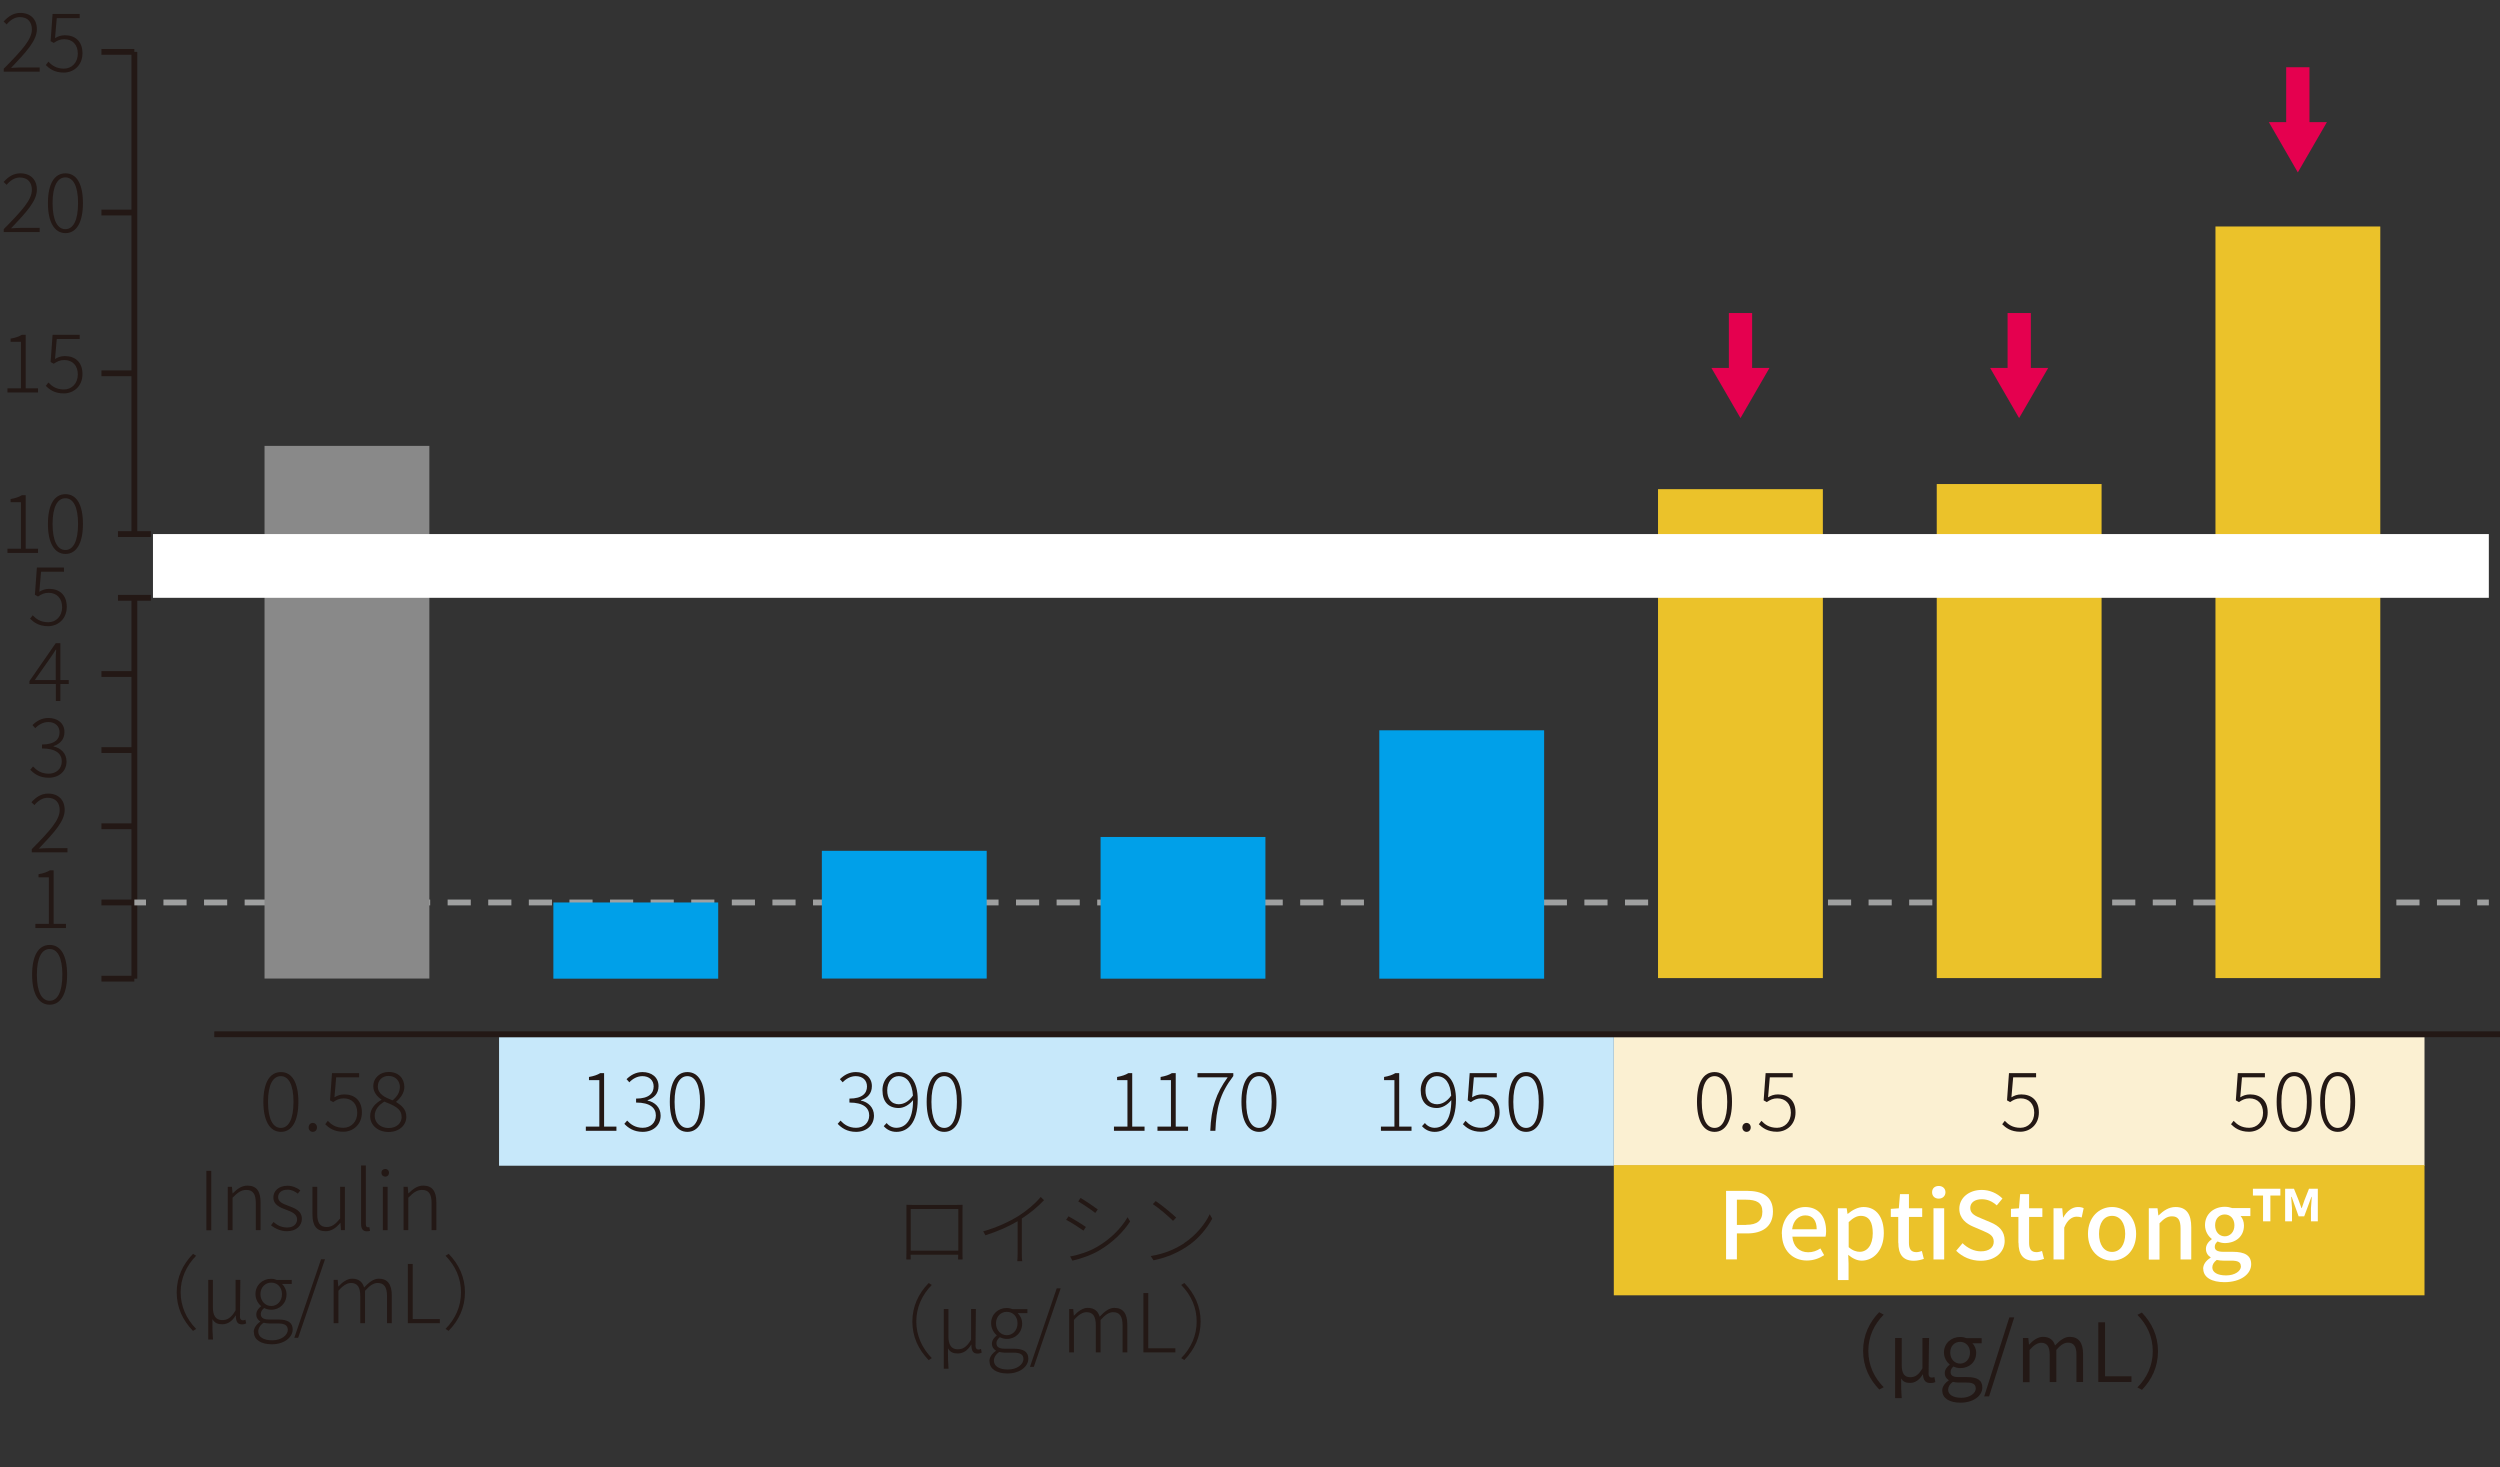 <?xml version="1.0" encoding="UTF-8"?>
<svg id="_レイヤー_2" data-name="レイヤー 2" xmlns="http://www.w3.org/2000/svg" viewBox="0 0 214.91 126.14">
  <rect x="0" y="0" width="214.91" height="126.14" fill="#333333" stroke="none"/>
  <defs>
    <style>
      .cls-1 {
        fill: #fff;
      }

      .cls-2 {
        fill: #c7e8fa;
      }

      .cls-3 {
        stroke: #231815;
      }

      .cls-3, .cls-4, .cls-5 {
        stroke-width: .5px;
      }

      .cls-3, .cls-4, .cls-5, .cls-6 {
        fill: none;
        stroke-miterlimit: 10;
      }

      .cls-7 {
        fill: #fbf0d2;
      }

      .cls-4 {
        stroke-dasharray: 1.99 1.5;
      }

      .cls-4, .cls-5 {
        stroke: #9fa0a0;
      }

      .cls-8 {
        fill: #e5004f;
      }

      .cls-9 {
        fill: #ebc22a;
      }

      .cls-10 {
        fill: #231815;
      }

      .cls-11 {
        fill: #00a0e9;
      }

      .cls-6 {
        stroke: #e5004f;
        stroke-width: 2px;
      }

      .cls-12 {
        fill: #898989;
      }
    </style>
  </defs>
  <g id="_レイヤー_1-2" data-name="レイヤー 1">
    <g>
      <rect class="cls-7" x="138.73" y="89.16" width="69.69" height="11.05"/>
      <rect class="cls-2" x="42.9" y="89.16" width="95.83" height="11.05"/>
      <line class="cls-3" x1="11.55" y1="4.46" x2="11.55" y2="45.91"/>
      <g>
        <line class="cls-3" x1="8.72" y1="4.46" x2="11.55" y2="4.46"/>
        <line class="cls-3" x1="8.72" y1="18.27" x2="11.55" y2="18.27"/>
        <line class="cls-3" x1="8.72" y1="32.09" x2="11.55" y2="32.09"/>
        <line class="cls-3" x1="10.14" y1="45.91" x2="12.97" y2="45.91"/>
      </g>
      <g>
        <line class="cls-3" x1="11.55" y1="51.39" x2="11.55" y2="84.13"/>
        <g>
          <line class="cls-3" x1="10.14" y1="51.39" x2="12.97" y2="51.39"/>
          <line class="cls-3" x1="8.72" y1="57.94" x2="11.55" y2="57.94"/>
          <line class="cls-3" x1="8.72" y1="64.48" x2="11.55" y2="64.48"/>
          <line class="cls-3" x1="8.72" y1="71.03" x2="11.55" y2="71.03"/>
          <line class="cls-3" x1="8.72" y1="77.58" x2="11.55" y2="77.58"/>
          <line class="cls-3" x1="8.72" y1="84.13" x2="11.55" y2="84.13"/>
        </g>
      </g>
      <g>
        <path class="cls-10" d="M.32,5.91c1.6-1.62,2.42-2.53,2.42-3.38,0-.6-.32-1.06-1.04-1.06-.44,0-.84.27-1.13.63l-.26-.25c.39-.42.82-.74,1.44-.74.89,0,1.42.56,1.42,1.4,0,.97-.88,1.92-2.22,3.33.27-.02.57-.04.84-.04h1.62v.36H.32v-.25Z"/>
        <path class="cls-10" d="M3.94,5.59l.22-.29c.29.31.67.6,1.34.6s1.19-.52,1.19-1.29-.46-1.24-1.17-1.24c-.37,0-.62.13-.9.32l-.27-.15.17-2.34h2.33v.36h-1.97l-.15,1.72c.25-.15.5-.25.85-.25.84,0,1.51.48,1.51,1.55s-.79,1.66-1.6,1.66-1.25-.34-1.58-.67Z"/>
        <path class="cls-10" d="M.32,19.7c1.6-1.62,2.42-2.53,2.42-3.38,0-.6-.32-1.06-1.04-1.06-.44,0-.84.27-1.13.63l-.26-.25c.39-.42.82-.74,1.44-.74.89,0,1.42.56,1.42,1.4,0,.97-.88,1.92-2.22,3.33.27-.02.57-.04.84-.04h1.62v.36H.32v-.25Z"/>
        <path class="cls-10" d="M4.12,17.46c0-1.65.55-2.56,1.51-2.56s1.5.91,1.5,2.56-.55,2.58-1.5,2.58-1.51-.94-1.51-2.58ZM6.71,17.46c0-1.5-.43-2.21-1.09-2.21s-1.1.71-1.1,2.21.43,2.24,1.1,2.24,1.09-.74,1.09-2.24Z"/>
        <path class="cls-10" d="M.64,33.38h1.16v-4h-.89v-.27c.41-.07.73-.18.97-.33h.33v4.6h1.06v.36H.64v-.36Z"/>
        <path class="cls-10" d="M3.94,33.17l.22-.29c.29.31.67.6,1.34.6s1.19-.52,1.19-1.29-.46-1.24-1.17-1.24c-.37,0-.62.13-.9.32l-.27-.15.17-2.34h2.33v.36h-1.97l-.15,1.72c.25-.15.5-.25.85-.25.84,0,1.51.48,1.51,1.55s-.79,1.66-1.6,1.66-1.25-.34-1.58-.67Z"/>
        <path class="cls-10" d="M.64,47.17h1.16v-4h-.89v-.27c.41-.07.73-.18.97-.33h.33v4.6h1.06v.36H.64v-.36Z"/>
        <path class="cls-10" d="M4.12,45.04c0-1.65.55-2.56,1.51-2.56s1.5.91,1.5,2.56-.55,2.58-1.5,2.58-1.51-.94-1.51-2.58ZM6.71,45.04c0-1.5-.43-2.21-1.09-2.21s-1.1.71-1.1,2.21.43,2.24,1.1,2.24,1.09-.74,1.09-2.24Z"/>
      </g>
      <g>
        <path class="cls-10" d="M2.59,53.18l.22-.29c.29.31.67.6,1.34.6s1.19-.52,1.19-1.29-.46-1.24-1.17-1.24c-.37,0-.62.13-.9.32l-.27-.15.17-2.34h2.33v.36h-1.97l-.15,1.72c.25-.15.5-.25.85-.25.84,0,1.51.48,1.51,1.55s-.79,1.66-1.6,1.66-1.25-.34-1.58-.67Z"/>
        <path class="cls-10" d="M4.79,58.8h-2.26v-.25l2.26-3.26h.4v3.17h.72v.34h-.72v1.46h-.39v-1.46ZM4.79,58.47v-1.74c0-.23.01-.64.04-.88h-.04c-.12.21-.26.41-.41.63l-1.39,1.98h1.79Z"/>
        <path class="cls-10" d="M2.61,66.16l.23-.27c.29.31.69.62,1.34.62s1.13-.42,1.13-1.06-.48-1.11-1.7-1.11v-.34c1.12,0,1.51-.47,1.51-1.04,0-.54-.38-.89-.97-.89-.44,0-.84.23-1.12.53l-.24-.27c.35-.34.79-.61,1.37-.61.78,0,1.38.44,1.38,1.21,0,.64-.39,1.03-.94,1.21v.03c.62.13,1.12.59,1.12,1.29,0,.86-.67,1.4-1.54,1.4-.79,0-1.27-.36-1.59-.7Z"/>
        <path class="cls-10" d="M2.71,73.02c1.6-1.62,2.42-2.53,2.42-3.38,0-.6-.32-1.06-1.04-1.06-.44,0-.84.27-1.13.63l-.26-.25c.39-.42.82-.74,1.44-.74.89,0,1.42.56,1.42,1.4,0,.97-.88,1.92-2.22,3.33.27-.02.57-.04.84-.04h1.62v.36h-3.07v-.25Z"/>
        <path class="cls-10" d="M3.04,79.42h1.16v-4h-.89v-.27c.41-.07.73-.18.97-.33h.33v4.6h1.06v.36h-2.63v-.36Z"/>
        <path class="cls-10" d="M2.76,83.79c0-1.65.55-2.56,1.51-2.56s1.5.91,1.5,2.56-.55,2.58-1.5,2.58-1.51-.94-1.51-2.58ZM5.36,83.79c0-1.5-.43-2.21-1.09-2.21s-1.1.71-1.1,2.21.43,2.24,1.1,2.24,1.09-.74,1.09-2.24Z"/>
      </g>
      <g>
        <line class="cls-5" x1="11.55" y1="77.58" x2="12.55" y2="77.58"/>
        <line class="cls-4" x1="14.05" y1="77.58" x2="212.21" y2="77.58"/>
        <line class="cls-5" x1="212.95" y1="77.58" x2="213.95" y2="77.58"/>
      </g>
      <line class="cls-3" x1="18.42" y1="88.91" x2="214.91" y2="88.91"/>
      <g>
        <path class="cls-10" d="M22.64,94.72c0-1.65.55-2.56,1.51-2.56s1.5.91,1.5,2.56-.55,2.58-1.5,2.58-1.51-.94-1.51-2.58ZM25.23,94.72c0-1.5-.43-2.21-1.09-2.21s-1.1.71-1.1,2.21.43,2.24,1.1,2.24,1.09-.74,1.09-2.24Z"/>
        <path class="cls-10" d="M26.53,96.92c0-.24.17-.39.36-.39s.36.15.36.39-.17.38-.36.38-.36-.15-.36-.38Z"/>
        <path class="cls-10" d="M27.96,96.64l.22-.29c.29.31.67.6,1.34.6s1.19-.52,1.19-1.29-.46-1.24-1.17-1.24c-.37,0-.62.13-.9.32l-.27-.15.17-2.34h2.33v.36h-1.97l-.15,1.72c.25-.15.5-.25.85-.25.84,0,1.51.48,1.51,1.55s-.79,1.66-1.6,1.66-1.25-.34-1.58-.67Z"/>
        <path class="cls-10" d="M31.82,95.94c0-.67.51-1.14.97-1.39v-.03c-.36-.25-.7-.62-.7-1.14,0-.73.58-1.23,1.32-1.23.85,0,1.35.55,1.35,1.3,0,.55-.41,1.02-.7,1.25v.04c.43.27.87.6.87,1.27,0,.72-.62,1.3-1.53,1.3s-1.58-.58-1.58-1.36ZM34.52,96c0-.74-.72-.99-1.48-1.3-.48.29-.83.69-.83,1.22,0,.6.5,1.05,1.2,1.05s1.12-.43,1.12-.97ZM34.38,93.47c0-.53-.36-.98-.98-.98-.53,0-.92.37-.92.9,0,.68.64.96,1.27,1.2.41-.34.62-.71.62-1.12Z"/>
      </g>
      <g>
        <path class="cls-10" d="M50.36,96.85h1.16v-4h-.89v-.27c.41-.07.73-.18.97-.33h.33v4.6h1.06v.36h-2.63v-.36Z"/>
        <path class="cls-10" d="M53.68,96.6l.23-.27c.29.31.69.62,1.34.62s1.13-.42,1.13-1.06-.48-1.11-1.7-1.11v-.34c1.12,0,1.51-.47,1.51-1.04,0-.54-.38-.89-.97-.89-.44,0-.84.23-1.12.53l-.24-.27c.35-.34.79-.61,1.37-.61.78,0,1.38.44,1.38,1.21,0,.64-.39,1.03-.94,1.21v.03c.62.13,1.12.59,1.12,1.29,0,.86-.67,1.4-1.54,1.4-.79,0-1.27-.36-1.59-.7Z"/>
        <path class="cls-10" d="M57.58,94.72c0-1.65.55-2.56,1.51-2.56s1.5.91,1.5,2.56-.55,2.58-1.5,2.58-1.51-.94-1.51-2.58ZM60.18,94.72c0-1.5-.43-2.21-1.09-2.21s-1.1.71-1.1,2.21.43,2.24,1.1,2.24,1.09-.74,1.09-2.24Z"/>
      </g>
      <g>
        <path class="cls-10" d="M72.02,96.6l.23-.27c.29.31.69.62,1.34.62s1.13-.42,1.13-1.06-.48-1.11-1.7-1.11v-.34c1.12,0,1.51-.47,1.51-1.04,0-.54-.38-.89-.97-.89-.44,0-.84.23-1.12.53l-.24-.27c.35-.34.79-.61,1.37-.61.78,0,1.38.44,1.38,1.21,0,.64-.39,1.03-.94,1.21v.03c.62.13,1.12.59,1.12,1.29,0,.86-.67,1.4-1.54,1.4-.79,0-1.27-.36-1.59-.7Z"/>
        <path class="cls-10" d="M75.97,96.81l.25-.27c.21.27.52.41.83.41.77,0,1.44-.62,1.44-2.38-.34.42-.79.68-1.24.68-.86,0-1.39-.53-1.39-1.53,0-.92.64-1.56,1.38-1.56.99,0,1.65.83,1.65,2.35,0,2.05-.88,2.79-1.83,2.79-.48,0-.83-.2-1.09-.49ZM77.31,94.92c.35,0,.81-.21,1.17-.74-.07-1.03-.48-1.67-1.24-1.67-.55,0-.97.52-.97,1.22s.32,1.2,1.04,1.2Z"/>
        <path class="cls-10" d="M79.66,94.72c0-1.65.55-2.56,1.51-2.56s1.5.91,1.5,2.56-.55,2.58-1.5,2.58-1.51-.94-1.51-2.58ZM82.26,94.72c0-1.5-.43-2.21-1.09-2.21s-1.1.71-1.1,2.21.43,2.24,1.1,2.24,1.09-.74,1.09-2.24Z"/>
      </g>
      <g>
        <path class="cls-10" d="M95.76,96.85h1.16v-4h-.89v-.27c.41-.07.73-.18.97-.33h.33v4.6h1.06v.36h-2.63v-.36Z"/>
        <path class="cls-10" d="M99.5,96.85h1.16v-4h-.89v-.27c.41-.07.73-.18.97-.33h.33v4.6h1.06v.36h-2.63v-.36Z"/>
        <path class="cls-10" d="M105.52,92.61h-2.58v-.36h3.08v.25c-1.18,1.55-1.46,2.77-1.54,4.71h-.44c.08-1.97.49-3.21,1.49-4.59Z"/>
        <path class="cls-10" d="M106.72,94.72c0-1.65.55-2.56,1.51-2.56s1.5.91,1.5,2.56-.55,2.58-1.5,2.58-1.51-.94-1.51-2.58ZM109.32,94.72c0-1.5-.43-2.21-1.09-2.21s-1.1.71-1.1,2.21.43,2.24,1.1,2.24,1.09-.74,1.09-2.24Z"/>
      </g>
      <g>
        <path class="cls-10" d="M118.71,96.85h1.16v-4h-.89v-.27c.41-.07.73-.18.97-.33h.33v4.6h1.06v.36h-2.63v-.36Z"/>
        <path class="cls-10" d="M122.24,96.81l.25-.27c.21.27.52.41.83.41.77,0,1.44-.62,1.44-2.38-.34.42-.79.68-1.24.68-.86,0-1.39-.53-1.39-1.53,0-.92.64-1.56,1.38-1.56.99,0,1.65.83,1.65,2.35,0,2.05-.88,2.79-1.83,2.79-.48,0-.83-.2-1.09-.49ZM123.58,94.92c.35,0,.81-.21,1.17-.74-.07-1.03-.48-1.67-1.24-1.67-.55,0-.97.52-.97,1.22s.32,1.2,1.04,1.2Z"/>
        <path class="cls-10" d="M125.76,96.64l.22-.29c.29.31.67.6,1.34.6s1.19-.52,1.19-1.29-.46-1.24-1.17-1.24c-.37,0-.62.13-.9.32l-.27-.15.17-2.34h2.33v.36h-1.97l-.15,1.72c.25-.15.5-.25.85-.25.84,0,1.51.48,1.51,1.55s-.79,1.66-1.6,1.66-1.25-.34-1.58-.67Z"/>
        <path class="cls-10" d="M129.68,94.72c0-1.65.55-2.56,1.51-2.56s1.5.91,1.5,2.56-.55,2.58-1.5,2.58-1.51-.94-1.51-2.58ZM132.28,94.72c0-1.5-.43-2.21-1.09-2.21s-1.1.71-1.1,2.21.43,2.24,1.1,2.24,1.09-.74,1.09-2.24Z"/>
      </g>
      <g>
        <path class="cls-10" d="M145.88,94.72c0-1.65.55-2.56,1.51-2.56s1.5.91,1.5,2.56-.55,2.58-1.5,2.58-1.51-.94-1.51-2.58ZM148.48,94.72c0-1.5-.43-2.21-1.09-2.21s-1.1.71-1.1,2.21.43,2.24,1.1,2.24,1.09-.74,1.09-2.24Z"/>
        <path class="cls-10" d="M149.78,96.92c0-.24.17-.39.36-.39s.36.15.36.39-.17.38-.36.38-.36-.15-.36-.38Z"/>
        <path class="cls-10" d="M151.2,96.64l.22-.29c.29.31.67.6,1.34.6s1.19-.52,1.19-1.29-.46-1.24-1.17-1.24c-.37,0-.62.13-.9.32l-.27-.15.17-2.34h2.33v.36h-1.97l-.15,1.72c.25-.15.5-.25.85-.25.84,0,1.51.48,1.51,1.55s-.79,1.66-1.6,1.66-1.25-.34-1.58-.67Z"/>
      </g>
      <path class="cls-10" d="M172.12,96.64l.22-.29c.29.31.67.6,1.34.6s1.19-.52,1.19-1.29-.46-1.24-1.17-1.24c-.37,0-.62.13-.9.32l-.27-.15.17-2.34h2.33v.36h-1.97l-.15,1.72c.25-.15.5-.25.85-.25.84,0,1.51.48,1.51,1.55s-.79,1.66-1.6,1.66-1.25-.34-1.58-.67Z"/>
      <g>
        <path class="cls-10" d="M191.79,96.64l.22-.29c.29.31.67.6,1.34.6s1.19-.52,1.19-1.29-.46-1.24-1.17-1.24c-.37,0-.62.13-.9.32l-.27-.15.17-2.34h2.33v.36h-1.97l-.15,1.72c.25-.15.5-.25.85-.25.84,0,1.51.48,1.51,1.55s-.79,1.66-1.6,1.66-1.25-.34-1.58-.67Z"/>
        <path class="cls-10" d="M195.71,94.72c0-1.65.55-2.56,1.51-2.56s1.5.91,1.5,2.56-.55,2.58-1.5,2.58-1.51-.94-1.51-2.58ZM198.31,94.72c0-1.5-.43-2.21-1.09-2.21s-1.1.71-1.1,2.21.43,2.24,1.1,2.24,1.09-.74,1.09-2.24Z"/>
        <path class="cls-10" d="M199.45,94.72c0-1.65.55-2.56,1.51-2.56s1.5.91,1.5,2.56-.55,2.58-1.5,2.58-1.51-.94-1.51-2.58ZM202.05,94.72c0-1.5-.43-2.21-1.09-2.21s-1.1.71-1.1,2.21.43,2.24,1.1,2.24,1.09-.74,1.09-2.24Z"/>
      </g>
      <g>
        <path class="cls-10" d="M17.74,100.65h.42v5.11h-.42v-5.11Z"/>
        <path class="cls-10" d="M19.6,102.02h.34l.05.57h.01c.38-.37.76-.67,1.27-.67.78,0,1.13.48,1.13,1.44v2.39h-.41v-2.33c0-.78-.25-1.13-.82-1.13-.43,0-.74.22-1.18.67v2.79h-.41v-3.73Z"/>
        <path class="cls-10" d="M23.29,105.34l.22-.29c.32.27.67.47,1.18.47.57,0,.85-.32.85-.71,0-.44-.47-.64-.9-.8-.55-.2-1.14-.43-1.14-1.07,0-.55.43-1.01,1.23-1.01.41,0,.81.18,1.09.4l-.22.28c-.25-.19-.51-.34-.88-.34-.56,0-.81.31-.81.64,0,.41.41.57.84.73.57.22,1.2.42,1.2,1.14,0,.57-.46,1.06-1.28,1.06-.55,0-1.03-.23-1.37-.51Z"/>
        <path class="cls-10" d="M26.86,104.41v-2.39h.41v2.34c0,.76.24,1.12.81,1.12.43,0,.74-.22,1.16-.73v-2.73h.41v3.73h-.34l-.04-.62h-.02c-.36.42-.74.71-1.26.71-.78,0-1.13-.48-1.13-1.44Z"/>
        <path class="cls-10" d="M31.04,105.2v-5.01h.41v5.06c0,.18.07.25.17.25.03,0,.06,0,.13-.01l.06.32c-.07.02-.14.04-.27.04-.34,0-.5-.21-.5-.64Z"/>
        <path class="cls-10" d="M32.79,100.81c0-.2.14-.32.33-.32s.32.13.32.32c0,.21-.14.34-.32.34s-.33-.13-.33-.34ZM32.91,102.02h.41v3.73h-.41v-3.73Z"/>
        <path class="cls-10" d="M34.71,102.02h.34l.05.57h.01c.38-.37.76-.67,1.27-.67.78,0,1.13.48,1.13,1.44v2.39h-.41v-2.33c0-.78-.25-1.13-.82-1.13-.43,0-.74.22-1.18.67v2.79h-.41v-3.73Z"/>
        <path class="cls-10" d="M16.59,107.78l.27.17c-.86.88-1.33,1.95-1.33,3.14s.47,2.26,1.33,3.15l-.27.17c-.89-.92-1.4-2.02-1.4-3.31s.51-2.4,1.4-3.31Z"/>
        <path class="cls-10" d="M17.89,110.02h.41v2.34c0,.71.23,1.12.79,1.12.38,0,.74-.11,1.16-.83v-2.63h.41c0,1.07-.03,2.16-.03,3.19,0,.2.11.29.25.29.07,0,.13-.01.22-.05l.06.32c-.09.04-.2.08-.36.08-.38,0-.52-.23-.53-.77h-.01c-.31.52-.71.76-1.15.76-.36,0-.64-.08-.85-.44,0,.82,0,1.13.05,1.75h-.41v-5.13Z"/>
        <path class="cls-10" d="M21.81,114.51c0-.33.22-.66.56-.89v-.03c-.19-.11-.34-.31-.34-.6,0-.32.25-.57.41-.69v-.03c-.24-.2-.48-.57-.48-1.02,0-.78.6-1.32,1.34-1.32.2,0,.38.05.5.1h1.28v.34h-.84c.22.2.39.52.39.9,0,.77-.58,1.32-1.32,1.32-.2,0-.43-.06-.6-.15-.15.13-.29.28-.29.52,0,.27.16.47.7.47h.79c.85,0,1.25.27,1.25.86,0,.65-.7,1.27-1.79,1.27-.93,0-1.54-.39-1.54-1.02ZM24.74,114.32c0-.4-.29-.55-.85-.55h-.76c-.08,0-.28-.02-.47-.06-.32.22-.46.5-.46.75,0,.46.44.76,1.2.76.81,0,1.34-.46,1.34-.9ZM24.24,111.25c0-.62-.42-.99-.92-.99s-.93.38-.93.99.43,1.02.93,1.02.92-.41.92-1.02Z"/>
        <path class="cls-10" d="M27.6,108.25h.34l-2.31,6.75h-.33l2.3-6.75Z"/>
        <path class="cls-10" d="M28.69,110.02h.34l.05.57h.01c.34-.37.76-.67,1.18-.67.59,0,.9.3,1.03.76.42-.46.83-.76,1.26-.76.75,0,1.12.48,1.12,1.44v2.39h-.41v-2.33c0-.78-.26-1.13-.81-1.13-.34,0-.68.22-1.08.67v2.79h-.41v-2.33c0-.78-.25-1.13-.8-1.13-.33,0-.69.22-1.08.67v2.79h-.41v-3.73Z"/>
        <path class="cls-10" d="M35.06,108.65h.42v4.74h2.33v.36h-2.75v-5.11Z"/>
        <path class="cls-10" d="M38.57,114.41l-.27-.17c.86-.88,1.33-1.95,1.33-3.15s-.47-2.26-1.33-3.14l.27-.17c.89.92,1.4,2.02,1.4,3.31s-.51,2.4-1.4,3.31Z"/>
      </g>
      <g>
        <path class="cls-10" d="M78.48,103.58h3.7c.14,0,.38,0,.57-.01-.01.15-.01.32-.01.46v3.47c0,.2,0,.67.01.77h-.39c0-.07,0-.24.01-.41h-4.09c0,.16,0,.34.01.41h-.38c0-.12.01-.57.01-.77v-3.47c0-.13,0-.31,0-.46.27.01.41.01.56.01ZM78.29,107.51h4.09v-3.58h-4.09v3.58Z"/>
        <path class="cls-10" d="M87.57,104.52c.74-.48,1.39-1.02,1.89-1.62l.29.27c-.54.57-1.16,1.09-1.91,1.58v3.03c0,.23.01.53.04.64h-.43c.01-.11.03-.41.03-.64v-2.8c-.74.44-1.74.89-2.77,1.21l-.19-.34c1.19-.33,2.28-.85,3.05-1.33Z"/>
        <path class="cls-10" d="M93.35,105.47l-.21.32c-.32-.23-1.09-.73-1.49-.93l.2-.3c.38.2,1.23.72,1.5.92ZM94.32,107.18c1.14-.67,2.04-1.56,2.61-2.54l.22.36c-.59.92-1.54,1.84-2.65,2.49-.7.42-1.64.73-2.31.88l-.2-.36c.76-.13,1.65-.43,2.33-.83ZM94.37,103.97l-.22.3c-.3-.25-1.08-.77-1.46-.99l.2-.3c.38.22,1.21.78,1.48.99Z"/>
        <path class="cls-10" d="M101.78,106.87c1.01-.65,1.83-1.67,2.21-2.49l.22.38c-.45.82-1.19,1.77-2.21,2.42-.69.45-1.57.9-2.84,1.16l-.24-.37c1.3-.2,2.21-.67,2.87-1.09ZM101.11,104.67l-.27.28c-.35-.35-1.21-1.1-1.74-1.44l.25-.26c.5.33,1.39,1.06,1.76,1.42Z"/>
        <path class="cls-10" d="M79.83,110.29l.27.17c-.86.88-1.33,1.95-1.33,3.14s.47,2.26,1.33,3.15l-.27.17c-.89-.92-1.4-2.02-1.4-3.31s.51-2.4,1.4-3.31Z"/>
        <path class="cls-10" d="M81.12,112.53h.41v2.34c0,.71.23,1.12.79,1.12.38,0,.74-.11,1.16-.83v-2.63h.41c0,1.07-.03,2.16-.03,3.19,0,.2.11.29.25.29.07,0,.13-.01.22-.05l.06.32c-.09.04-.2.08-.36.08-.38,0-.52-.23-.53-.77h-.01c-.31.52-.71.76-1.15.76-.36,0-.64-.08-.85-.44,0,.82,0,1.13.05,1.75h-.41v-5.13Z"/>
        <path class="cls-10" d="M85.05,117.02c0-.33.22-.66.56-.89v-.03c-.19-.11-.34-.31-.34-.6,0-.32.25-.57.41-.69v-.03c-.24-.2-.48-.57-.48-1.02,0-.78.6-1.32,1.34-1.32.2,0,.38.05.5.1h1.28v.34h-.84c.22.2.39.52.39.9,0,.77-.58,1.32-1.32,1.32-.2,0-.43-.06-.6-.15-.15.13-.29.28-.29.52,0,.27.16.47.7.47h.79c.85,0,1.25.27,1.25.86,0,.65-.7,1.27-1.79,1.27-.93,0-1.54-.39-1.54-1.02ZM87.98,116.83c0-.4-.29-.55-.85-.55h-.76c-.08,0-.28-.02-.47-.06-.32.22-.46.5-.46.75,0,.46.44.76,1.2.76.81,0,1.34-.46,1.34-.9ZM87.47,113.76c0-.62-.42-.99-.92-.99s-.93.38-.93.99.43,1.02.93,1.02.92-.41.92-1.02Z"/>
        <path class="cls-10" d="M90.84,110.75h.34l-2.31,6.75h-.33l2.3-6.75Z"/>
        <path class="cls-10" d="M91.92,112.53h.34l.05.57h.01c.34-.37.76-.67,1.18-.67.59,0,.9.3,1.03.76.42-.46.83-.76,1.26-.76.75,0,1.12.48,1.12,1.44v2.39h-.41v-2.33c0-.78-.26-1.13-.81-1.13-.34,0-.68.22-1.08.67v2.79h-.41v-2.33c0-.78-.25-1.13-.8-1.13-.33,0-.69.22-1.08.67v2.79h-.41v-3.73Z"/>
        <path class="cls-10" d="M98.29,111.16h.42v4.74h2.33v.36h-2.75v-5.11Z"/>
        <path class="cls-10" d="M101.81,116.92l-.27-.17c.86-.88,1.33-1.95,1.33-3.15s-.47-2.26-1.33-3.14l.27-.17c.89.92,1.4,2.02,1.4,3.31s-.51,2.4-1.4,3.31Z"/>
      </g>
      <g>
        <path class="cls-10" d="M161.55,112.81l.38.2c-.83.85-1.32,1.89-1.32,3.12s.49,2.28,1.32,3.12l-.38.2c-.85-.88-1.39-1.98-1.39-3.33s.54-2.45,1.39-3.33Z"/>
        <path class="cls-10" d="M162.91,115.02h.57v2.33c0,.68.21,1.04.73,1.04.35,0,.67-.11,1.05-.76v-2.61h.57c-.01,1.04-.04,2.14-.04,3.1,0,.21.11.3.27.3.07,0,.14-.01.23-.04l.08.43c-.11.05-.23.08-.43.08-.41,0-.6-.22-.64-.75h-.01c-.29.5-.67.74-1.09.74-.32,0-.59-.07-.77-.39,0,.77,0,1.1.05,1.7h-.57v-5.18Z"/>
        <path class="cls-10" d="M166.96,119.54c0-.32.21-.64.56-.87v-.03c-.2-.12-.34-.32-.34-.62s.23-.56.42-.7v-.03c-.25-.2-.49-.57-.49-1.02,0-.81.64-1.34,1.4-1.34.21,0,.39.05.53.1h1.31v.44h-.8c.19.18.33.48.33.82,0,.81-.6,1.32-1.37,1.32-.19,0-.41-.05-.58-.14-.14.12-.25.25-.25.48,0,.25.15.43.67.43h.76c.87,0,1.3.27,1.3.9,0,.69-.74,1.3-1.88,1.3-.93,0-1.56-.37-1.56-1.02ZM169.84,119.35c0-.37-.27-.5-.79-.5h-.69c-.12,0-.31-.02-.48-.06-.29.2-.41.45-.41.68,0,.42.43.69,1.13.69.76,0,1.25-.41,1.25-.81ZM169.35,116.27c0-.57-.39-.92-.85-.92s-.85.34-.85.92.39.95.85.95.85-.37.85-.95Z"/>
        <path class="cls-10" d="M172.73,113.25h.42l-2.16,6.79h-.42l2.16-6.79Z"/>
        <path class="cls-10" d="M173.9,115.02h.46l.06.56h.02c.33-.36.74-.66,1.18-.66.59,0,.9.29,1.04.74.41-.43.81-.74,1.26-.74.77,0,1.15.51,1.15,1.48v2.4h-.57v-2.33c0-.73-.23-1.05-.74-1.05-.31,0-.63.2-.99.62v2.77h-.57v-2.33c0-.73-.23-1.05-.74-1.05-.29,0-.63.2-.99.62v2.77h-.57v-3.78Z"/>
        <path class="cls-10" d="M180.38,113.67h.58v4.64h2.27v.49h-2.85v-5.13Z"/>
        <path class="cls-10" d="M184.12,119.47l-.38-.2c.83-.85,1.32-1.89,1.32-3.12s-.49-2.28-1.32-3.12l.38-.2c.85.88,1.39,1.98,1.39,3.33s-.54,2.45-1.39,3.33Z"/>
      </g>
      <g>
        <line class="cls-6" x1="149.62" y1="26.91" x2="149.62" y2="32.35"/>
        <polygon class="cls-8" points="147.12 31.63 149.62 35.94 152.11 31.63 147.12 31.63"/>
      </g>
      <g>
        <line class="cls-6" x1="173.58" y1="26.91" x2="173.58" y2="32.35"/>
        <polygon class="cls-8" points="171.08 31.63 173.57 35.94 176.07 31.63 171.08 31.63"/>
      </g>
      <g>
        <line class="cls-6" x1="197.53" y1="5.78" x2="197.53" y2="11.23"/>
        <polygon class="cls-8" points="195.04 10.5 197.53 14.82 200.03 10.5 195.04 10.5"/>
      </g>
      <g>
        <rect class="cls-12" x="22.74" y="38.33" width="14.17" height="45.79"/>
        <rect class="cls-11" x="47.57" y="77.58" width="14.17" height="6.55"/>
        <rect class="cls-11" x="70.65" y="73.14" width="14.17" height="10.98"/>
        <rect class="cls-11" x="94.61" y="71.95" width="14.17" height="12.18"/>
        <rect class="cls-11" x="118.57" y="62.78" width="14.17" height="21.35"/>
        <rect class="cls-9" x="142.53" y="42.05" width="14.17" height="42.03"/>
        <rect class="cls-9" x="166.49" y="41.61" width="14.17" height="42.47"/>
        <rect class="cls-9" x="190.45" y="19.47" width="14.17" height="64.61"/>
      </g>
      <rect class="cls-1" x="13.15" y="45.91" width="200.8" height="5.48"/>
      <g>
        <rect class="cls-9" x="138.73" y="100.16" width="69.69" height="11.19"/>
        <g>
          <path class="cls-1" d="M148.38,102.37h1.78c1.31,0,2.25.46,2.25,1.78s-.94,1.88-2.21,1.88h-.89v2.23h-.93v-5.89ZM150.11,105.29c.94,0,1.39-.36,1.39-1.13s-.49-1.03-1.42-1.03h-.77v2.17h.8Z"/>
          <path class="cls-1" d="M153.17,106.07c0-1.42.98-2.31,2.01-2.31,1.17,0,1.8.84,1.8,2.08,0,.18-.02.36-.05.47h-2.85c.07.84.6,1.34,1.36,1.34.39,0,.73-.12,1.05-.33l.32.58c-.41.27-.91.46-1.49.46-1.19,0-2.14-.85-2.14-2.3ZM156.17,105.67c0-.75-.34-1.19-.98-1.19-.55,0-1.04.42-1.13,1.19h2.11Z"/>
          <path class="cls-1" d="M158,103.87h.75l.07.48h.02c.38-.32.86-.59,1.36-.59,1.11,0,1.74.89,1.74,2.24,0,1.51-.9,2.37-1.9,2.37-.39,0-.78-.18-1.16-.5l.03.75v1.42h-.92v-6.18ZM160.99,106.01c0-.92-.3-1.49-1.03-1.49-.34,0-.67.18-1.04.54v2.15c.34.3.68.4.95.4.64,0,1.12-.57,1.12-1.6Z"/>
          <path class="cls-1" d="M163.18,106.83v-2.22h-.64v-.69l.69-.05.1-1.22h.77v1.22h1.14v.74h-1.14v2.23c0,.53.18.8.64.8.15,0,.34-.05.47-.1l.17.68c-.25.08-.54.16-.86.16-.99,0-1.33-.62-1.33-1.54Z"/>
          <path class="cls-1" d="M166.09,102.49c0-.33.23-.54.57-.54s.58.22.58.54-.24.55-.58.55-.57-.22-.57-.55ZM166.21,103.87h.92v4.4h-.92v-4.4Z"/>
          <path class="cls-1" d="M168.17,107.51l.54-.64c.42.42,1,.7,1.57.7.71,0,1.11-.33,1.11-.83,0-.54-.4-.7-.94-.94l-.82-.35c-.57-.24-1.2-.69-1.2-1.54,0-.93.82-1.62,1.93-1.62.69,0,1.33.29,1.78.74l-.49.59c-.37-.33-.78-.53-1.29-.53-.6,0-.99.29-.99.75,0,.51.47.7.95.9l.81.34c.7.3,1.2.73,1.2,1.59,0,.94-.78,1.71-2.07,1.71-.81,0-1.56-.32-2.1-.86Z"/>
          <path class="cls-1" d="M173.51,106.83v-2.22h-.64v-.69l.69-.05.1-1.22h.77v1.22h1.14v.74h-1.14v2.23c0,.53.18.8.64.8.15,0,.34-.05.47-.1l.17.68c-.25.08-.54.16-.86.16-.99,0-1.33-.62-1.33-1.54Z"/>
          <path class="cls-1" d="M176.53,103.87h.75l.07.79h.02c.31-.57.78-.9,1.25-.9.22,0,.36.03.5.1l-.17.8c-.15-.05-.26-.07-.44-.07-.36,0-.79.25-1.06.94v2.74h-.92v-4.4Z"/>
          <path class="cls-1" d="M179.49,106.07c0-1.46.98-2.31,2.07-2.31s2.07.85,2.07,2.31-.98,2.3-2.07,2.3-2.07-.84-2.07-2.3ZM182.69,106.07c0-.93-.43-1.55-1.13-1.55s-1.12.62-1.12,1.55.43,1.55,1.12,1.55,1.13-.62,1.13-1.55Z"/>
          <path class="cls-1" d="M184.72,103.87h.75l.07.61h.02c.41-.39.86-.72,1.46-.72.94,0,1.35.62,1.35,1.74v2.77h-.92v-2.65c0-.76-.22-1.06-.74-1.06-.41,0-.69.21-1.07.6v3.12h-.92v-4.4Z"/>
          <path class="cls-1" d="M189.39,109.08c0-.37.23-.71.64-.96v-.04c-.22-.14-.4-.37-.4-.73s.25-.64.5-.82v-.03c-.3-.23-.58-.65-.58-1.18,0-.99.79-1.58,1.7-1.58.25,0,.47.05.64.11h1.56v.69h-.84c.17.18.29.47.29.81,0,.96-.73,1.51-1.65,1.51-.2,0-.42-.05-.62-.14-.14.13-.24.25-.24.46,0,.26.18.43.74.43h.81c1.04,0,1.58.32,1.58,1.07,0,.85-.9,1.54-2.3,1.54-1.06,0-1.82-.39-1.82-1.16ZM192.63,108.85c0-.37-.29-.48-.82-.48h-.66c-.21,0-.41-.02-.59-.06-.26.19-.38.42-.38.64,0,.43.45.69,1.18.69.77,0,1.28-.38,1.28-.78ZM192.08,105.33c0-.58-.37-.93-.83-.93s-.83.34-.83.93.38.95.83.95.83-.36.83-.95Z"/>
          <path class="cls-1" d="M194.53,102.77h-.86v-.58h2.36v.58h-.86v2.22h-.63v-2.22ZM196.45,102.19h.75l.4.99.24.67h.03l.23-.67.39-.99h.76v2.8h-.59v-1.12l.07-.98h-.03l-.62,1.67h-.48l-.6-1.67h-.04l.07.98v1.12h-.59v-2.8Z"/>
        </g>
      </g>
    </g>
  </g>
</svg>